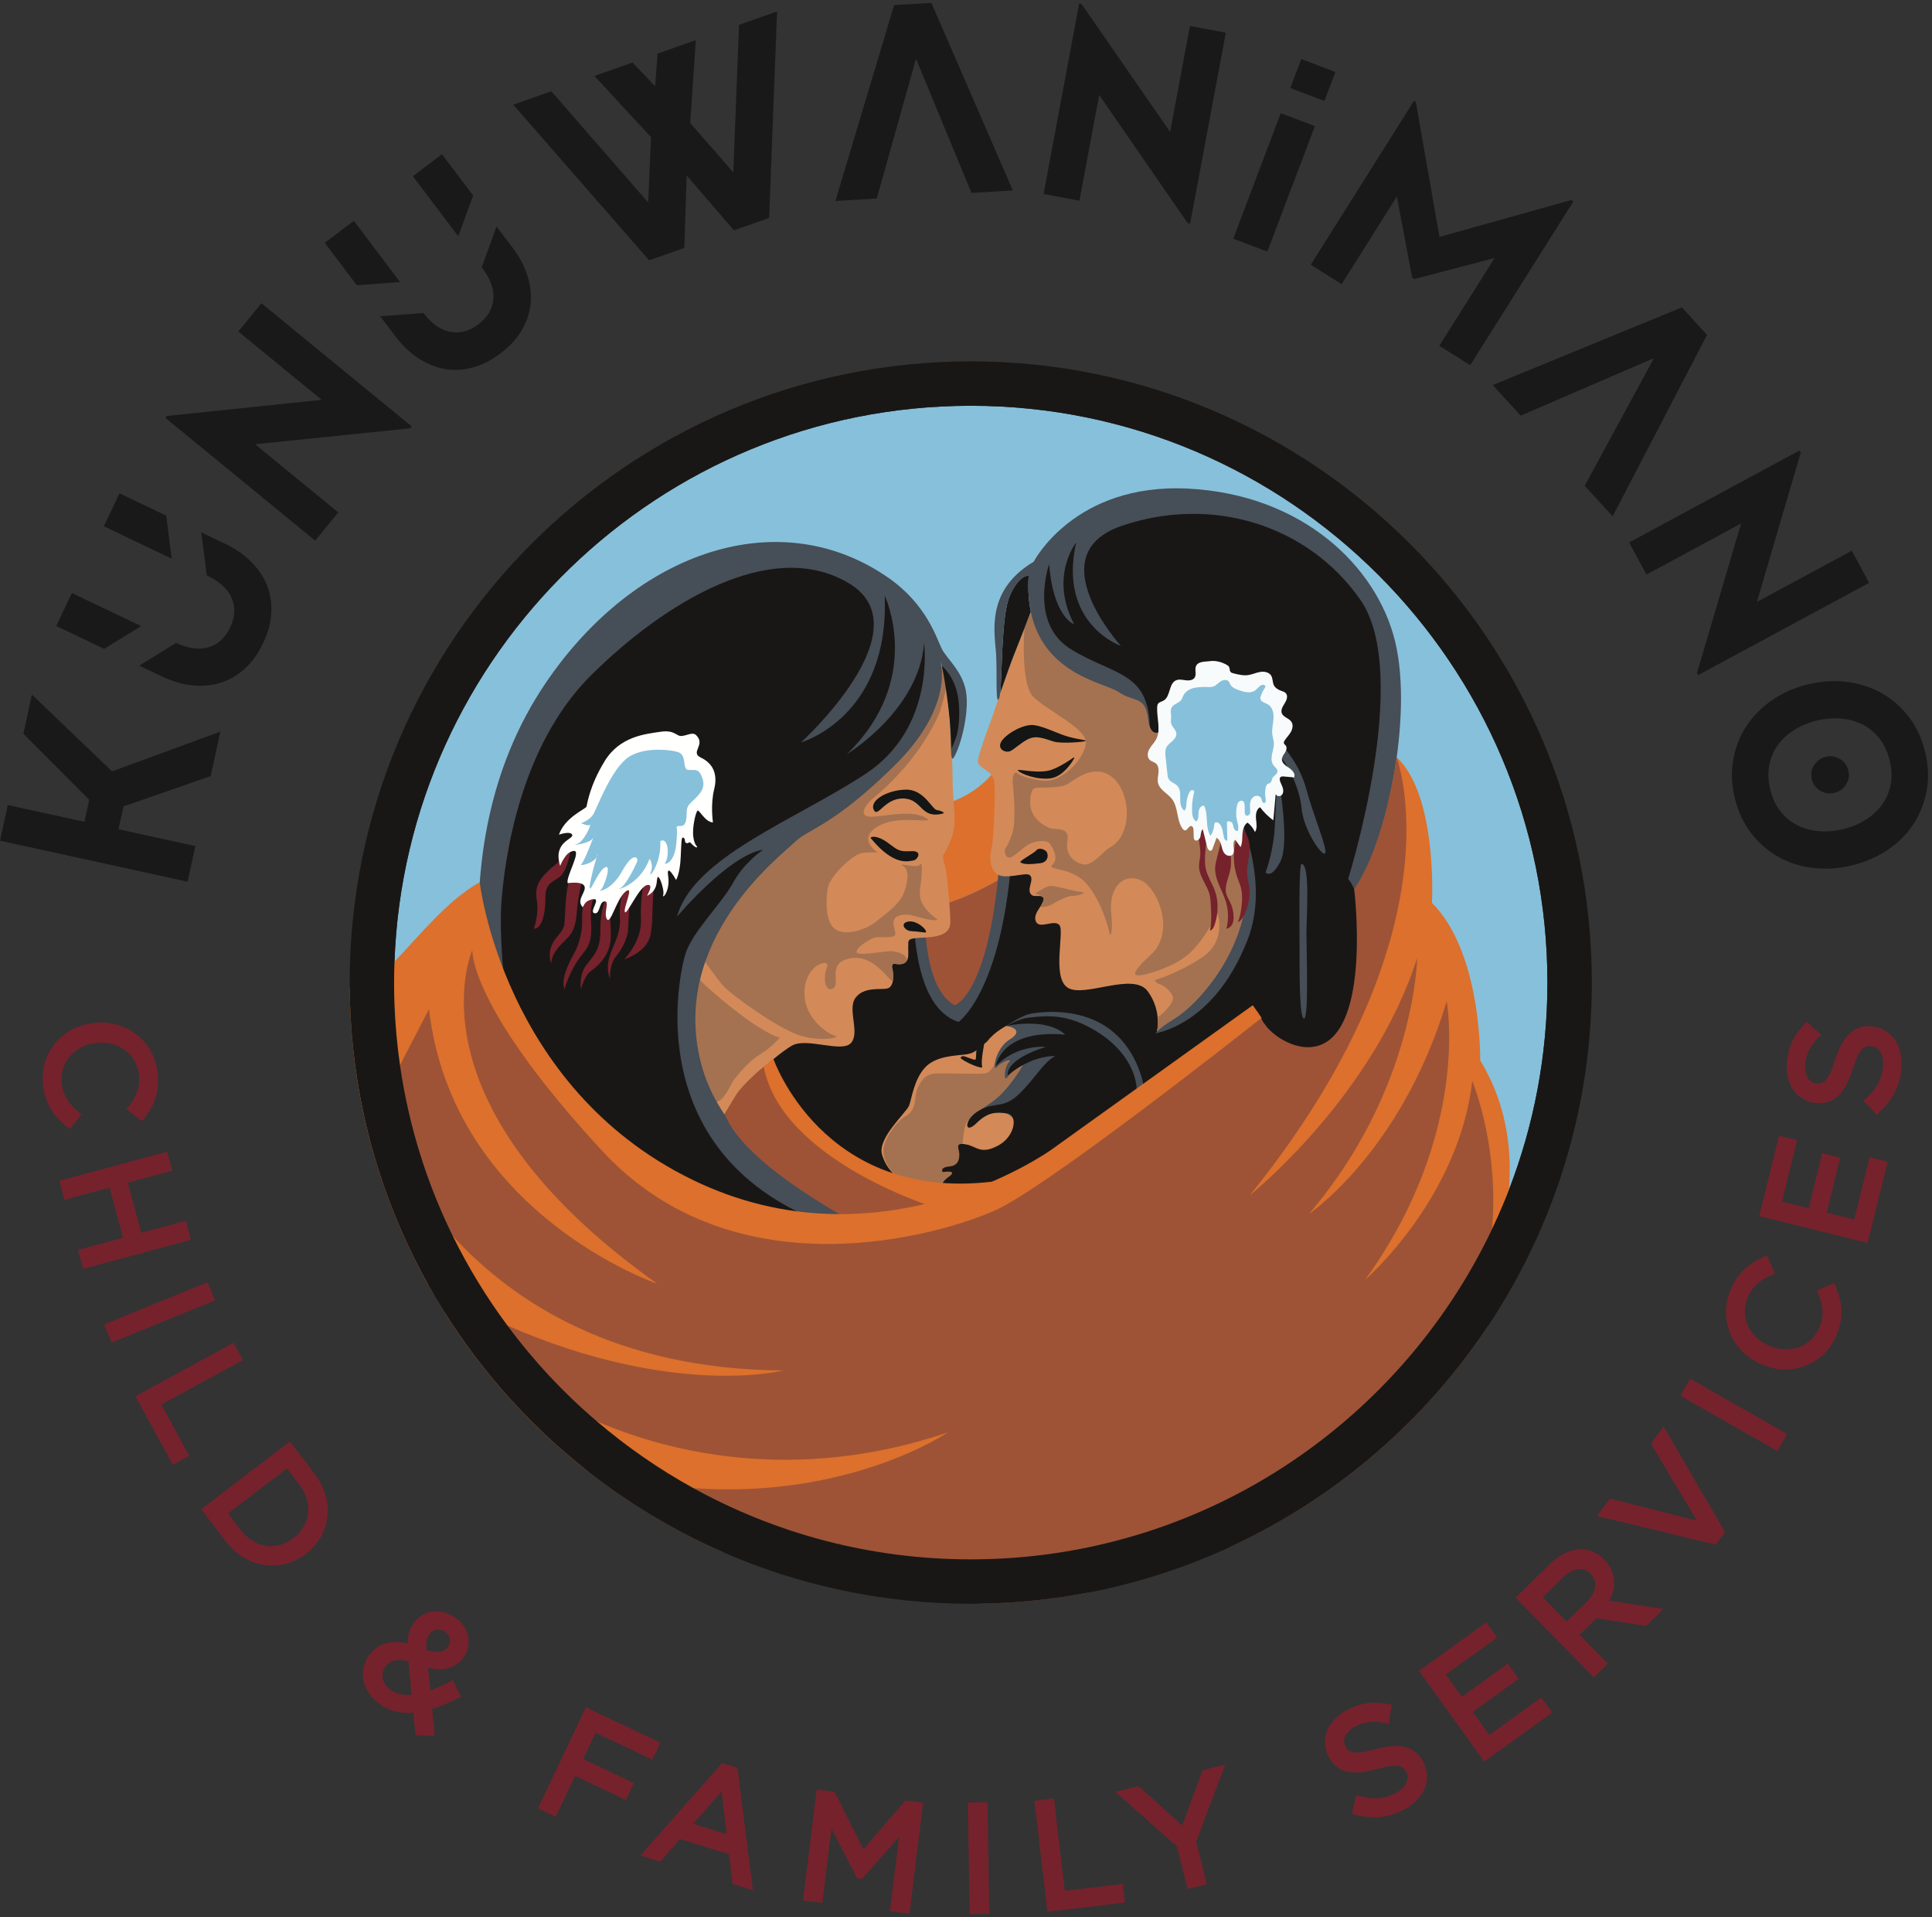 <?xml version="1.0" encoding="UTF-8"?>
<svg xmlns="http://www.w3.org/2000/svg" xmlns:xlink="http://www.w3.org/1999/xlink" width="252px" height="250px" viewBox="0 0 252 250" version="1.1">
  <rect x="0" y="0" width="252" height="250" fill="#333333" stroke="none"/>
  <title>logo-name-tagline-round-colour</title>
  <g id="Page-1" stroke="none" stroke-width="1" fill="none" fill-rule="evenodd">
    <g id="Artboard" transform="translate(-84, -312)">
      <g id="logo-name-tagline-round-colour" transform="translate(84, 312.377)">
        <g id="logo-color" transform="translate(45.61, 46.746)">
          <path d="M151.208,108.05 L151.202,108.056 C150.947,108.727 150.681,109.37 150.402,110.031 C149.957,111.084 149.494,112.115 149.007,113.146 L149.002,113.152 L149.002,113.157 C136.928,138.596 110.991,156.224 81.013,156.224 C67.909,156.224 55.574,152.854 44.838,146.941 C40.339,144.462 36.123,141.538 32.244,138.225 C27.9,134.525 23.986,130.333 20.581,125.741 C17.865,122.086 15.479,118.184 13.452,114.067 C10.059,107.158 7.697,99.665 6.562,91.772 C6.185,89.16 5.942,86.503 5.843,83.809 C5.808,82.883 5.791,81.945 5.791,81.007 C5.791,80.098 5.808,79.194 5.843,78.296 C7.274,38.074 40.443,5.79 81.013,5.79 C122.485,5.79 156.228,39.533 156.228,81.007 C156.228,90.527 154.451,99.642 151.208,108.032 L151.208,108.05 Z" id="Path" fill="#191715"></path>
          <path d="M156.228,81.007 C156.228,90.527 154.451,99.642 151.208,108.032 L151.208,108.05 L151.202,108.056 C150.947,108.727 150.681,109.37 150.402,110.031 C149.957,111.084 149.494,112.115 149.007,113.146 L149.002,113.152 L149.002,113.157 C136.928,138.596 110.991,156.224 81.013,156.224 C67.909,156.224 55.574,152.854 44.838,146.941 C40.339,144.462 36.123,141.538 32.244,138.225 C27.9,134.525 23.986,130.333 20.581,125.741 C17.865,122.086 15.479,118.184 13.452,114.067 C10.059,107.158 7.697,99.665 6.562,91.772 C6.185,89.16 5.942,86.503 5.843,83.809 C5.808,82.883 5.791,81.945 5.791,81.007 C5.791,80.098 5.808,79.194 5.843,78.296 C7.274,38.074 40.443,5.79 81.013,5.79 C122.485,5.79 156.228,39.533 156.228,81.007" id="Fill-1" fill="#87C0DA"></path>
          <path d="M86.091,50.102 C81.853,60.021 70.978,58.29 70.978,58.29 C70.978,58.29 64.781,69.831 71.035,71.4 C71.441,71.504 71.903,71.562 72.419,71.574 C77.035,71.678 82.391,69.038 86.311,66.617 C89.595,64.59 91.871,62.713 91.871,62.713 L86.091,50.102" id="Fill-2" fill="#DC702C"></path>
          <path d="M86.311,66.617 C82.391,69.038 77.035,71.678 72.419,71.574 C71.903,71.562 71.441,71.504 71.035,71.4 C69.906,75.297 68.493,80.161 68.377,80.335 C68.18,80.625 74.249,89.195 74.249,89.195 L81.76,87.365 L88.112,78.025 L86.311,66.617" id="Fill-3" fill="#9E5336"></path>
          <path d="M75.693,61.754 C75.693,61.754 72.74,80.497 78.902,83.963 C78.902,83.963 84.936,82.358 85.193,55.143 C85.45,27.926 121.01,76.902 121.01,76.902 L115.875,104.375 L72.483,119.652 L41.544,103.221 L43.92,62.813 C43.92,62.813 75.821,61.882 75.693,61.754" id="Fill-4" fill="#464E57"></path>
          <path d="M79.415,86.146 C79.415,86.146 86.22,81.46 86.605,58.737 L115.088,60.166 L120.368,85.311 L93.986,110.73 L71.777,115.287 L45.653,87.622 L48.028,66.632 L73.959,63.037 C73.959,63.037 71.2,83.449 79.415,86.146" id="Fill-5" fill="#191715"></path>
          <path d="M117.158,70.422 C115.484,83.503 105.977,87.145 105.334,87.376 L105.328,87.376 C105.311,87.383 105.299,87.389 105.299,87.389 C105.299,87.389 105.977,84.719 104.095,82.141 C102.218,79.565 95.813,83.034 93.672,81.684 C91.528,80.335 93.288,74.295 92.565,73.502 C91.847,72.709 89.919,74.15 89.485,72.993 C89.05,71.841 90.856,70.589 90.498,69.987 C90.133,69.385 89.172,70.08 88.79,69.385 C88.402,68.684 89.172,67.77 88.835,67.144 C88.5,66.518 86.959,67.242 85.321,67.144 C83.683,67.05 83.347,65.169 83.683,63.728 C84.024,62.285 84.215,57.178 84.116,55.157 C84.024,53.136 81.904,53.235 81.951,52.123 C81.997,51.016 83.635,47.02 84.116,45.48 C84.221,45.15 84.371,44.687 84.562,44.137 C84.643,43.882 84.736,43.61 84.834,43.332 C84.834,43.332 84.84,43.332 84.834,43.327 C85.506,41.363 86.398,38.856 86.862,37.733 C87.405,36.4 88.465,33.638 88.842,32.648 C88.929,32.422 88.981,32.289 88.981,32.289 L114.721,38.838 C114.721,38.838 118.889,56.877 117.158,70.422" id="Fill-6" fill="#D38A58"></path>
          <path d="M77.474,39.946 C77.474,39.946 78.606,48.034 78.629,53.955 C78.653,59.737 79.737,60.454 77.378,64.498 C77.378,64.498 77.426,65.219 77.667,65.894 C77.907,66.568 78.389,72.008 78.341,73.211 C78.292,74.415 77.378,75.04 74.97,75.137 C72.564,75.233 72.901,75.426 72.853,76.34 C72.805,77.256 73.285,78.941 71.119,78.555 C71.119,78.555 70.566,78.387 70.782,79.278 C70.999,80.169 70.976,81.589 70.108,81.781 C69.242,81.973 67.052,81.517 65.969,83.009 C64.885,84.5 66.594,87.534 65.391,88.882 C64.187,90.23 59.59,88.111 57.665,89.243 C55.738,90.374 50.611,94.659 48.613,98.727 C46.616,102.795 37.63,86.98 37.63,86.98 L45.075,66.055 L59.839,50.199 L77.474,39.946" id="Fill-7" fill="#D38A58"></path>
          <path d="M76.993,45.674 C76.993,45.674 74.778,51.692 68.135,57.084 C68.135,57.084 66.257,58.841 67.437,59.299 C68.616,59.755 73.19,58.095 75.428,59.708 C75.428,59.708 76.03,59.948 73.791,59.828 C71.553,59.708 70.132,60.02 69.194,60.478 C68.255,60.935 66.401,62.187 68.857,64.065 C68.857,64.065 67.654,63.921 66.643,64.16 C65.631,64.402 62.502,67.098 62.31,68.927 C62.118,70.756 62.021,73.597 63.753,74.271 C65.487,74.945 68.086,73.597 68.665,73.066 C69.242,72.537 71.553,70.997 72.179,69.552 C72.805,68.109 73.093,66.375 72.179,65.798 C71.263,65.219 73.959,66.232 74.393,65.605 C74.827,64.979 74.585,67.386 74.441,68.493 C74.297,69.601 74.104,70.901 76.656,72.779 C76.656,72.779 76.656,73.066 75.019,72.682 C73.382,72.297 72.805,71.912 71.601,72.297 C70.397,72.682 71.216,74.126 71.168,74.704 C71.119,75.282 69.434,75.04 68.76,75.089 C68.086,75.137 66.257,76.245 66.113,76.967 C65.969,77.688 69.956,76.827 70.759,76.919 C72.876,77.159 73.045,78.32 72.13,78.562 C71.354,78.766 71.046,78.411 70.831,78.64 C70.558,78.927 71.024,79.301 70.867,80.656 C70.761,81.575 68.712,77.303 65.391,77.833 C62.069,78.362 64.139,81.203 63.032,81.781 C61.924,82.358 61.732,80.192 62.261,78.989 C62.791,77.785 59.469,78.507 59.325,82.118 C59.18,85.728 62.454,87.75 63.321,87.943 C64.187,88.136 61.394,88.81 58.554,87.847 C55.714,86.884 49.841,82.648 48.83,81.54 C47.819,80.433 46.231,78.122 46.231,78.122 C46.231,78.122 49.553,68.061 57.785,61.946 C66.016,55.832 69.483,54.725 72.756,50.199 C76.03,45.674 77.298,39.479 77.298,39.479 C77.298,39.479 78.966,39.351 76.993,45.674" id="Fill-8" fill="#A47251"></path>
          <path d="M44.834,79.807 C46.231,81.444 53.115,87.413 56.1,88.183 C56.1,88.183 55.076,89.439 53.612,90.318 C52.329,91.088 50.981,92.564 50.146,93.656 C49.688,94.255 48.878,96.512 47.674,96.609 C46.471,96.705 43.775,87.895 43.775,87.895 L44.834,79.807" id="Fill-9" fill="#A47251"></path>
          <path d="M86.027,50.874 C85.334,51.037 84.359,50.425 85.096,49.43 C85.835,48.434 87.985,47.246 89.301,47.44 C90.617,47.632 92.317,48.531 93.634,48.916 C94.95,49.301 96.073,49.365 96.008,49.494 C95.945,49.622 92.863,49.879 91.868,49.59 C90.873,49.301 89.815,48.788 88.787,49.14 C87.761,49.494 86.573,50.745 86.027,50.874" id="Fill-10" fill="#141515"></path>
          <path d="M87.15,53.313 C87.026,53.095 89.943,53.858 91.58,53.248 C93.217,52.639 94.5,51.516 94.532,51.644 C94.565,51.773 93.217,54.115 91.451,54.372 C89.686,54.629 87.407,53.762 87.15,53.313" id="Fill-11" fill="#141515"></path>
          <path d="M87.471,65.316 C87.289,65.182 89.397,64.033 89.558,63.776 C89.718,63.519 90.2,63.454 90.713,63.776 C91.226,64.096 91.226,65.316 90.071,65.444 C88.915,65.573 87.953,65.67 87.471,65.316" id="Fill-12" fill="#141515"></path>
          <path d="M77.394,58.961 C77.681,58.888 77.233,58.609 76.591,58.512 C75.95,58.416 74.922,55.784 72.516,55.849 C70.108,55.912 67.829,57.229 68.343,58.448 C68.857,59.668 69.756,56.907 72.259,57.004 C74.762,57.1 74.408,59.732 77.394,58.961" id="Fill-13" fill="#141515"></path>
          <path d="M67.99,62.203 C67.798,61.969 68.728,61.722 70.108,62.716 C71.488,63.711 71.585,63.968 73.222,63.872 C74.858,63.776 74.024,65.059 73.51,65.092 C72.997,65.124 71.103,65.99 67.99,62.203" id="Fill-14" fill="#141515"></path>
          <path d="M75.147,74.463 C75.406,74.204 74.024,72.858 72.868,73.051 C71.713,73.243 72.387,74.271 73.254,74.303 C74.065,74.332 75.083,74.528 75.147,74.463" id="Fill-15" fill="#141515"></path>
          <path d="M70.301,28.247 C75.293,31.734 76.559,36.142 77.233,37.49 C77.907,38.838 80.218,40.619 80.459,43.604 C80.7,46.589 79.544,50.537 78.773,51.692 C78.004,52.847 78.99,45.265 76.993,38.838 C76.993,38.838 79.158,44.76 71.024,52.751 C62.887,60.743 59.902,60.887 58.025,62.716 C56.147,64.545 41.801,75.426 45.782,91.345 C49.761,107.264 72.099,113.876 72.099,113.876 L30.761,111.885 L19.784,93.592 C19.784,93.592 10.082,64.666 25.625,41.855 C37.436,24.524 56.244,18.426 70.301,28.247" id="Fill-16" fill="#464E57"></path>
          <path d="M74.922,36.72 C74.922,36.72 76.463,47.76 67.284,53.795 C58.105,59.828 44.818,64.642 42.7,72.409 C42.7,72.409 49.44,64.385 53.933,63.679 C53.933,63.679 51.493,65.284 50.018,67.98 C48.541,70.675 44.818,74.271 43.855,77.095 C42.892,79.919 37.693,103.733 62.599,112.656 L34.291,109.061 L20.747,86.851 C20.747,86.851 19.4,76.068 19.784,70.675 C20.17,65.284 22.031,50.328 31.467,40.956 C40.903,31.584 54.895,22.919 65.038,28.889 C75.179,34.858 58.876,49.687 58.876,49.687 C58.876,49.687 70.429,46.412 69.788,30.558 C69.788,30.558 74.987,41.405 64.845,51.227 C64.845,51.227 74.281,45.513 74.922,36.72" id="Fill-17" fill="#191715"></path>
          <path d="M24.021,73.982 C24.021,73.982 24.727,72.088 24.406,70.226 C24.085,68.366 24.727,67.274 27.295,65.251 C29.862,63.23 28.932,63.294 28.932,63.294 C28.932,63.294 28.45,66.247 27.551,67.081 C26.653,67.916 25.497,67.884 25.53,69.938 C25.562,71.992 25.048,74.046 24.021,73.982" id="Fill-18" fill="#75222C"></path>
          <path d="M26.268,78.507 C26.268,78.507 25.819,77.384 26.364,76.132 C26.91,74.881 27.841,74.528 28.001,73.372 C28.161,72.217 28.065,68.493 28.867,67.402 C29.67,66.311 30.44,67.049 30.44,67.049 C30.44,67.049 29.733,70.13 29.638,71.607 C29.541,73.083 29.317,74.142 28.61,74.977 C27.904,75.811 26.46,76.742 26.268,78.507" id="Fill-19" fill="#75222C"></path>
          <path d="M30.825,69.601 C30.825,69.601 30.223,71.189 30.32,72.779 C30.417,74.367 29.815,76.124 29.525,76.725 C29.237,77.328 27.359,80.312 28.033,81.877 C28.033,81.877 28.61,79.398 30.56,77.039 C32.511,74.68 30.632,72.2 32.029,69.505 L30.825,69.601" id="Fill-20" fill="#75222C"></path>
          <path d="M33.449,69.914 C33.449,69.914 32.679,71.551 32.703,74.078 C32.727,76.605 32.004,77.279 30.921,78.651 C29.838,80.024 30.175,81.853 30.175,81.853 C30.175,81.853 30.609,80.096 31.475,79.493 C32.342,78.892 33.666,77.665 33.978,75.859 C34.291,74.054 33.594,70.636 34.123,69.938 C34.653,69.24 33.449,69.914 33.449,69.914" id="Fill-21" fill="#75222C"></path>
          <path d="M36.001,68.469 C36.001,68.469 35.086,69.624 35.254,72.73 C35.423,75.836 32.847,77.472 33.954,80.553 C33.954,80.553 33.858,78.627 34.725,77.616 C35.591,76.605 36.265,75.089 36.313,74.126 C36.362,73.163 36.482,69.143 36.891,68.758 C37.3,68.374 36.001,68.469 36.001,68.469" id="Fill-22" fill="#75222C"></path>
          <path d="M38.359,68.229 C38.359,68.229 37.878,69.938 37.998,72.802 C38.119,75.667 35.808,77.978 35.808,77.978 C35.808,77.978 38.721,77.111 39.226,74.848 C39.731,72.586 39.226,68.951 40.069,67.723 C40.91,66.496 38.359,68.229 38.359,68.229" id="Fill-23" fill="#75222C"></path>
          <path d="M45.203,48.756 C44.732,48.283 44.048,48.788 43.31,48.851 C42.572,48.916 42.443,48.017 40.518,48.306 C38.592,48.596 35.254,48.883 33.264,52.125 C31.275,55.367 30.986,57.741 30.889,58.063 C30.793,58.384 28.098,59.411 27.295,61.722 C27.295,61.722 28.835,61.176 29.027,61.754 C29.221,62.331 26.46,62.653 27.455,65.798 C27.455,65.798 28.129,63.936 29.221,63.84 C30.312,63.744 28.098,67.37 28.45,68.044 C28.45,68.044 30.247,67.755 30.601,68.398 C30.953,69.039 29.733,70.034 30.183,70.869 C30.632,71.703 30.183,70.483 31.595,70.163 C33.007,69.841 31.146,71.767 31.916,71.96 C32.686,72.152 32.494,70.483 33.232,70.42 C33.97,70.355 33.072,71.96 33.554,72.73 C34.034,73.5 34.805,70.066 35.993,69.135 C37.18,68.204 35.671,71.286 35.896,71.8 C36.12,72.313 37.725,68.558 38.753,68.301 C39.779,68.044 38.784,69.681 38.784,69.681 C38.784,69.681 40.004,69.296 40.069,67.723 C40.133,66.15 41.095,68.847 40.903,69.552 C40.71,70.258 41.833,69.072 41.544,67.146 C41.256,65.219 42.572,67.627 42.572,67.627 C42.572,67.627 43.086,66.856 43.181,64.578 C43.278,62.299 43.278,61.946 43.566,62.139 C43.855,62.331 43.599,62.716 43.92,62.813 C44.24,62.91 44.272,62.556 44.497,62.813 C44.722,63.069 45.171,63.487 45.3,63.359 C45.428,63.23 44.978,63.23 44.818,61.978 C44.658,60.727 45.171,58.64 45.396,58.577 C45.62,58.512 46.423,60.117 47.386,60.117 C47.386,60.117 47.032,57.87 47.546,55.784 C48.06,53.698 47.289,52.382 45.814,51.676 C44.337,50.97 46.488,50.039 45.203,48.756" id="Fill-24" fill="#FFFFFE"></path>
          <path d="M42.957,51.002 C42.268,50.689 38.079,50.071 35.993,51.901 C33.906,53.73 32.301,58.127 31.82,58.994 C31.338,59.86 30.183,60.214 30.183,60.214 C30.183,60.214 31.081,60.663 31.338,60.437 C31.595,60.214 30.601,62.685 29.605,62.942 C28.61,63.197 31.338,62.91 31.692,62.203 C32.044,61.497 30.601,65.251 30.215,65.573 C29.83,65.894 32.077,65.476 32.334,64.353 C32.591,63.23 31.243,67.852 31.306,68.622 C31.371,69.392 32.334,66.536 33.297,65.99 C34.259,65.444 33.135,68.782 32.686,68.975 C32.237,69.167 34.098,69.103 35.543,66.471 C36.987,63.84 37.693,64.739 37.501,65.219 C37.308,65.701 36.025,68.398 35.254,68.718 C34.483,69.039 37.854,68.398 39.106,64.867 C39.106,64.867 39.684,65.573 39.266,66.632 C38.849,67.691 40.678,65.541 40.518,62.588 C40.518,62.588 41.032,62.139 41.352,63.005 C41.673,63.872 41.384,65.188 41.127,65.413 C40.87,65.637 42.347,65.701 42.604,62.877 C42.861,60.052 42.475,61.015 42.667,60.694 C42.861,60.374 43.599,60.983 43.855,59.924 C44.112,58.865 43.695,58.384 44.434,57.613 C45.171,56.843 46.519,55.977 46.038,54.468 C45.557,52.96 45.011,53.345 44.177,53.281 C43.342,53.216 44.015,51.484 42.957,51.002" id="Fill-25" fill="#87C0DA"></path>
          <path d="M78.966,49.382 C78.966,49.382 79.713,47.84 79.448,44.543 C79.183,41.245 77.249,39.713 77.249,39.713 C77.249,39.713 78.341,45 78.509,50.513 L78.966,49.382" id="Fill-26" fill="#191715"></path>
          <path d="M101.257,60.143 C100.799,62.5 99.572,63.172 98.993,63.484 C98.414,63.803 96.851,65.824 95.722,65.604 C94.586,65.389 93.288,64.428 93.625,62.5 C93.96,60.577 91.963,61.173 91.245,60.838 C90.521,60.501 89.026,59.708 88.79,57.948 C88.697,57.306 88.813,55.759 89.391,55.638 C89.966,55.522 92.756,55.736 93.747,55.064 C94.731,54.387 96.781,52.846 98.778,53.784 C100.777,54.723 101.715,57.78 101.257,60.143 Z M115.363,33.059 L89.878,30.239 L88.02,34.796 C88.02,34.796 87.441,42.018 89.172,43.749 C90.904,45.48 95.768,47.727 96.01,49.494 C96.248,51.26 93.144,55.012 90.376,54.676 C87.609,54.34 86.983,53.617 86.983,53.617 C86.983,53.617 86.282,53.448 86.526,55.492 C86.763,57.543 86.717,59.975 86.618,60.692 C86.526,61.417 85.992,62.888 85.61,63.368 C85.223,63.849 85.564,64.787 86.091,64.712 C86.618,64.642 87.655,63.536 88.5,63.032 C89.34,62.523 90.856,62.355 91.268,62.836 C91.673,63.317 92.541,64.811 91.673,65.626 C90.81,66.448 94.181,65.824 96.179,68.203 C98.176,70.589 99.114,74.319 99.091,74.585 C99.068,74.845 99.641,75.28 99.329,71.863 C99.016,68.447 101.014,66.686 103.209,67.676 C105.397,68.661 107.778,74.388 104.482,77.399 C101.182,80.41 102.82,80.023 103.035,80.069 C103.255,80.121 107.487,79.16 109.607,77.132 C111.727,75.112 113.197,71.938 113.197,71.938 C113.197,71.938 114.448,75.546 111.2,77.712 C107.946,79.878 105.033,80.671 105.033,80.671 C105.033,80.671 105.084,81.082 105.687,81.227 C106.289,81.372 107.54,82.478 107.372,83.225 C107.204,83.972 105.733,85.437 105.49,85.414 C105.49,85.414 105.397,87.174 105.299,87.389 C105.206,87.609 110.354,85.344 112.832,81.585 C115.312,77.834 119.087,70.422 119.087,70.422 L120.945,49.366 L115.363,33.059 L115.363,33.059 Z" id="Fill-27" fill="#A47251"></path>
          <path d="M89.366,69.457 C88.911,69.796 90.713,68.349 91.531,68.398 C92.349,68.446 94.613,69.143 95.479,69.192 C96.345,69.24 94.925,69.745 94.348,69.697 C93.77,69.649 92.326,70.347 91.797,70.708 C91.266,71.069 90.232,71.262 90.16,71.117 C90.087,70.972 90.592,70.323 90.497,69.986 C90.4,69.649 89.461,69.384 89.366,69.457" id="Fill-28" fill="#A47251"></path>
          <path d="M88.842,32.648 C88.465,33.638 87.405,36.4 86.862,37.733 C86.398,38.856 85.506,41.363 84.834,43.327 C85.135,40.911 84.974,33.175 86.091,30.592 C87.341,27.703 88.564,27.957 88.564,27.957 C88.448,29.735 88.564,31.287 88.842,32.648" id="Fill-29" fill="#191715"></path>
          <path d="M131.635,68.302 C131.635,68.302 132.886,88.952 126.336,89.149 C119.792,89.34 118.155,83.225 118.155,83.225 C118.155,83.225 107.899,90.88 103.805,93.672 L104.993,88.007 C104.993,88.007 104.888,87.846 105.328,87.376 L105.334,87.376 C105.676,87.018 106.342,86.479 107.627,85.698 C110.58,83.896 116.579,77.318 116.997,69.2 C117.413,61.081 108.524,47.183 107.175,47.699 C105.831,48.208 104.482,49.529 104.129,46.541 C103.776,43.558 102.236,44.485 100.278,43.107 C98.593,41.925 90.562,40.923 88.842,32.648 C88.564,31.287 88.448,29.735 88.564,27.957 C88.564,27.957 87.341,27.703 86.091,30.592 C84.974,33.175 85.135,40.911 84.834,43.327 C84.84,43.332 84.834,43.332 84.834,43.332 C84.806,43.61 84.765,43.819 84.713,43.94 C84.649,44.085 84.603,44.149 84.562,44.137 C84.278,44.091 84.435,40.708 84.325,38.358 C84.197,35.659 82.756,29.978 89.219,26.127 C89.219,26.127 94.516,15.826 109.393,16.596 C124.269,17.366 133.964,26.722 136.349,36.481 C138.854,46.733 134.808,63.536 131.635,68.302" id="Fill-30" fill="#464E57"></path>
          <path d="M127.235,64.127 C126.915,64.706 124.414,61.173 124.153,58.226 C123.898,55.273 121.842,51.804 121.397,51.677 C120.945,51.55 121.842,50.328 121.842,50.328 C121.842,50.328 123.898,52.51 124.796,55.846 C125.694,59.187 127.558,63.554 127.235,64.127 Z M124.478,85.698 C123.835,85.698 123.898,78.893 123.898,76.583 C123.898,74.273 123.771,65.54 124.153,65.54 C125.311,65.54 124.796,72.344 124.796,74.718 C124.796,77.092 125.12,85.698 124.478,85.698 Z M121.397,65.222 C120.175,67.595 119.469,66.634 119.469,66.634 C119.469,66.634 120.563,63.872 120.69,60.212 C120.818,56.553 120.945,55.719 121.264,55.012 C121.264,55.012 122.613,62.847 121.397,65.222 Z M131.825,31.087 C124.959,21.265 112.409,17.463 100.724,21.443 C89.734,25.186 100.597,37.107 100.597,37.107 C100.597,37.107 92.38,34.28 94.754,23.626 C94.754,23.626 91.227,28.056 94.494,34.275 C94.331,34.223 91.789,33.227 91.227,26.452 C91.227,26.452 88.564,34.119 94.054,37.524 C99.537,40.923 104.129,40.414 104.354,47.473 C104.354,47.473 104.512,48.624 105.542,48.404 C106.567,48.179 106.793,46.702 108.524,47.409 C110.256,48.116 121.751,63.618 117.094,75.488 C112.439,87.365 104.193,87.782 104.193,87.782 L102.398,95.195 L118.021,83.358 C118.021,83.358 119.532,90.638 126.724,90.382 C133.911,90.127 133.445,71.269 130.237,67.482 C130.237,67.482 138.626,40.815 131.825,31.087 L131.825,31.087 Z" id="Fill-31" fill="#191715"></path>
          <path d="M110.758,62.244 C110.836,62.955 110.995,63.664 110.946,64.377 C110.912,64.885 110.773,65.383 110.786,65.89 C110.82,67.217 111.864,68.302 112.177,69.591 C112.275,70.002 112.299,70.428 112.322,70.85 C112.382,71.982 112.443,73.129 112.212,74.24 C112.55,74.142 112.722,73.775 112.831,73.442 C113.304,72.002 113.362,70.402 112.835,68.981 C112.504,68.086 111.952,67.277 111.711,66.353 C111.292,64.746 111.874,63.044 111.71,61.393 C111.68,61.093 111.384,59.912 110.969,60.305 C110.581,60.674 110.706,61.778 110.758,62.244" id="Fill-32" fill="#75222C"></path>
          <path d="M113.093,64.873 C113.011,65.194 112.929,65.516 112.898,65.846 C112.823,66.65 113.056,67.451 113.361,68.198 C113.665,68.945 114.044,69.663 114.28,70.435 C114.63,71.58 114.656,72.822 114.352,73.98 C114.685,73.95 114.97,73.704 115.119,73.405 C115.269,73.106 115.301,72.761 115.294,72.427 C115.282,71.739 115.112,71.055 114.803,70.44 C114.653,70.141 114.469,69.856 114.368,69.537 C114.036,68.5 114.631,67.422 114.852,66.357 C115.078,65.266 114.907,64.134 114.723,63.035 C114.705,62.933 114.685,62.825 114.611,62.752 C114.552,62.694 114.468,62.669 114.388,62.647 C114.243,62.606 113.834,62.407 113.706,62.507 C113.582,62.602 113.538,63.13 113.498,63.285 C113.363,63.815 113.226,64.343 113.093,64.873" id="Fill-33" fill="#75222C"></path>
          <path d="M115.792,67.347 C115.961,67.825 116.174,68.291 116.288,68.786 C116.406,69.305 116.411,69.843 116.385,70.375 C116.34,71.322 116.196,72.273 115.842,73.152 C116.232,72.972 116.483,72.586 116.674,72.2 C117.277,70.986 117.496,69.583 117.291,68.243 C117.221,67.787 117.105,67.338 117.069,66.879 C116.95,65.374 117.702,63.826 117.247,62.386 C117.017,61.654 116.487,61.01 116.447,60.244 C116.454,60.387 116.076,60.834 116.008,60.997 C115.909,61.242 115.867,61.49 115.804,61.742 C115.654,62.338 115.468,62.909 115.391,63.523 C115.228,64.805 115.363,66.127 115.792,67.347" id="Fill-34" fill="#75222C"></path>
          <path d="M110.377,39.772 C110.2,40.233 110.48,40.802 110.225,41.223 C110.002,41.591 109.491,41.644 109.063,41.59 C108.637,41.537 108.186,41.421 107.791,41.592 C106.809,42.019 107.09,43.718 106.154,44.241 C105.913,44.377 105.602,44.421 105.443,44.648 C105.348,44.784 105.329,44.956 105.322,45.122 C105.263,46.552 105.855,48.099 105.159,49.35 C104.914,49.79 104.531,50.14 104.289,50.581 C104.047,51.023 103.99,51.639 104.363,51.977 C104.587,52.179 104.913,52.233 105.147,52.426 C105.488,52.708 105.541,53.209 105.497,53.648 C105.453,54.088 105.337,54.535 105.434,54.965 C105.642,55.89 106.692,56.329 107.265,57.083 C108.096,58.177 107.837,59.814 108.632,60.934 C108.707,61.04 108.806,61.147 108.934,61.161 C109.288,61.196 109.427,60.542 109.78,60.599 C110.005,60.634 110.063,60.926 110.069,61.154 C110.078,61.433 110.085,61.713 110.092,61.992 C110.096,62.139 110.106,62.3 110.208,62.407 C110.45,62.662 110.877,62.333 110.961,61.993 C111.046,61.652 111.014,61.246 111.269,61.007 C111.461,61.774 111.652,62.541 111.842,63.308 C111.91,63.581 112.13,63.928 112.376,63.794 C112.474,63.742 112.519,63.629 112.557,63.525 C112.727,63.061 112.897,62.596 113.068,62.132 C113.409,62.313 113.578,62.705 113.681,63.078 C113.785,63.45 113.856,63.849 114.096,64.152 C114.335,64.455 114.819,64.61 115.112,64.358 C115.648,63.897 114.953,62.809 115.512,62.377 C115.742,62.699 115.972,63.02 116.202,63.34 C116.447,62.824 116.411,62.226 116.448,61.656 C116.485,61.086 116.638,60.46 117.114,60.144 C117.529,60.472 117.864,60.901 118.085,61.382 C118.398,60.896 118.28,60.265 118.22,59.689 C118.162,59.115 118.238,58.421 118.745,58.144 C119.235,58.793 119.82,59.37 120.477,59.85 C120.578,58.705 120.681,57.56 120.784,56.416 C120.864,56.734 121.357,56.781 121.582,56.54 C121.806,56.301 121.804,55.922 121.707,55.608 C121.608,55.295 121.43,55.009 121.342,54.693 C121.298,54.537 121.283,54.349 121.394,54.231 C121.507,54.113 121.694,54.118 121.858,54.134 C122.302,54.174 122.746,54.214 123.19,54.254 C123.398,53.786 122.952,53.297 122.526,53.016 C122.098,52.734 121.584,52.396 121.595,51.885 C121.602,51.559 121.829,51.288 122.001,51.011 C122.173,50.736 122.291,50.359 122.093,50.1 C122.013,49.996 121.887,49.92 121.853,49.794 C121.819,49.668 121.885,49.54 121.956,49.432 C122.211,49.047 122.548,48.717 122.772,48.312 C122.996,47.908 123.088,47.379 122.83,46.996 C122.514,46.525 121.779,46.413 121.58,45.882 C121.415,45.441 121.717,44.978 121.968,44.58 C122.218,44.181 122.421,43.627 122.107,43.275 C121.946,43.093 121.692,43.031 121.463,42.948 C121.084,42.813 120.715,42.58 120.541,42.217 C120.357,41.828 120.418,41.348 120.193,40.98 C119.913,40.52 119.281,40.408 118.75,40.501 C118.218,40.592 117.721,40.837 117.187,40.911 C116.543,41.001 115.894,40.839 115.264,40.678 C115.126,40.642 114.977,40.601 114.888,40.489 C114.752,40.317 114.811,40.057 114.713,39.862 C114.646,39.729 114.514,39.642 114.385,39.568 C113.718,39.189 112.915,38.986 112.152,39.098 C111.565,39.185 110.639,39.091 110.377,39.772" id="Fill-35" fill="#F7FBFB"></path>
          <path d="M111.508,42.459 C110.985,42.472 110.455,42.484 109.954,42.636 C109.454,42.787 108.978,43.097 108.745,43.565 C108.651,43.752 108.598,43.958 108.479,44.13 C108.159,44.587 107.446,44.674 107.197,45.173 C107.012,45.543 107.157,45.984 107.152,46.397 C107.149,46.658 107.082,46.923 107.138,47.178 C107.245,47.675 107.781,48.012 107.827,48.517 C107.863,48.904 107.596,49.252 107.31,49.513 C107.024,49.774 106.691,50.008 106.52,50.358 C106.333,50.741 106.376,51.191 106.423,51.615 C106.503,52.352 106.584,53.089 106.665,53.826 C106.689,54.051 106.717,54.284 106.833,54.478 C107.076,54.885 107.622,54.996 107.95,55.339 C108.352,55.76 108.338,56.414 108.329,56.996 C108.319,57.579 108.385,58.253 108.866,58.583 C109.11,58.382 109.113,58.019 109.132,57.704 C109.163,57.218 109.282,56.737 109.483,56.295 C109.546,56.155 109.625,56.01 109.761,55.939 C109.898,55.869 110.102,55.915 110.144,56.062 C110.163,56.13 110.144,56.203 110.127,56.272 C109.914,57.109 109.833,57.98 109.886,58.842 C109.914,59.293 110.037,59.821 110.456,59.991 C110.749,59.688 110.692,59.209 110.722,58.79 C110.752,58.371 111.037,57.866 111.448,57.953 C112.037,59.171 111.555,60.743 112.282,61.882 C112.553,61.48 112.718,61.008 112.758,60.524 C112.766,60.414 112.773,60.295 112.842,60.208 C113,60.011 113.328,60.147 113.489,60.342 C113.896,60.834 113.886,61.536 114.052,62.153 C114.106,62.357 114.31,62.598 114.477,62.471 C114.461,61.686 114.443,60.901 114.427,60.115 C114.422,59.875 114.941,59.975 115.088,60.166 C115.233,60.357 115.24,60.616 115.314,60.845 C115.388,61.075 115.607,61.306 115.835,61.228 C116.013,60.787 115.834,60.293 115.73,59.827 C115.593,59.22 115.592,58.583 115.727,57.976 C115.767,57.793 115.823,57.605 115.948,57.464 C116.072,57.323 116.28,57.242 116.453,57.317 C116.698,57.422 116.736,57.746 116.738,58.013 C116.74,58.244 116.742,58.475 116.744,58.706 C116.745,58.902 116.77,59.138 116.945,59.224 C117.114,59.307 117.324,59.184 117.405,59.014 C117.485,58.845 117.47,58.649 117.454,58.462 C117.425,58.13 117.398,57.792 117.474,57.467 C117.551,57.143 117.75,56.83 118.057,56.702 C118.364,56.572 118.777,56.687 118.908,56.993 C118.959,57.115 118.965,57.25 119.013,57.372 C119.06,57.496 119.175,57.612 119.304,57.589 C119.512,57.553 119.511,57.258 119.473,57.052 C119.382,56.569 119.386,56.07 119.482,55.589 C119.519,55.402 119.584,55.197 119.749,55.102 C119.848,55.044 119.968,55.034 120.063,54.97 C120.252,54.841 120.25,54.564 120.353,54.359 C120.523,54.021 120.999,53.845 121.014,53.467 C121.026,53.147 120.701,52.939 120.506,52.685 C120.202,52.295 120.208,51.747 120.301,51.262 C120.396,50.776 120.566,50.297 120.546,49.803 C120.529,49.402 120.387,49.018 120.341,48.62 C120.26,47.934 120.46,47.247 120.502,46.559 C120.544,45.869 120.366,45.082 119.77,44.732 C119.407,44.519 118.871,44.426 118.796,44.013 C118.77,43.871 118.811,43.727 118.859,43.593 C118.981,43.251 119.143,42.923 119.342,42.62 C119.395,42.542 119.451,42.453 119.433,42.362 C119.411,42.249 119.284,42.186 119.169,42.18 C118.727,42.155 118.462,42.646 118.105,42.909 C117.499,43.357 116.649,43.118 115.941,42.861 C115.526,42.711 115.076,42.531 114.867,42.143 C114.798,42.013 114.758,41.865 114.665,41.752 C114.44,41.476 113.995,41.512 113.686,41.688 C113.376,41.863 113.135,42.143 112.827,42.32 C112.424,42.551 111.971,42.449 111.508,42.459" id="Fill-36" fill="#87C0DA"></path>
          <path d="M98.027,97.219 L95.109,104.313 L89.33,106.913 L78.004,107.973 C78.004,107.973 76.486,107.7 74.981,107.411 C74.952,107.411 74.928,107.406 74.906,107.399 C74.309,107.283 73.713,107.167 73.221,107.07 C73.208,107.063 73.197,107.057 73.186,107.057 C72.584,106.936 72.138,106.838 72.033,106.786 C71.617,106.595 70.041,105.535 69.433,103.416 C68.819,101.301 72.606,97.96 72.96,97.063 C73.313,96.165 73.573,93.756 74.986,92.152 C76.394,90.548 79.057,90.548 80.314,90.386 C80.992,90.299 81.356,90.137 81.773,89.824 C82.04,89.628 82.329,89.367 82.734,89.019 C82.868,88.903 83.039,88.82 83.169,88.655 C85.033,86.274 88.85,85.377 88.85,85.377 L97.935,91.891 L98.027,97.219" id="Fill-37" fill="#D38A58"></path>
          <path d="M89.012,92.019 C88.566,92.245 86.025,94.731 85.544,95.357 C85.063,95.983 84.23,97.137 83.042,97.571 C82.128,97.907 80.437,98.912 80.362,99.503 C80.362,99.509 80.357,99.509 80.357,99.515 C80.171,99.938 80.043,100.887 79.962,102.005 C79.302,102.121 80.44,103.778 79.993,104.664 C79.548,105.561 78.854,105.179 78.357,105.306 C77.859,105.434 78.213,105.798 78.902,105.723 C79.591,105.642 78.806,106.623 78.806,106.623 C77.7,107.184 77.798,107.619 78.035,107.938 C77.126,107.85 75.329,107.442 74.437,107.309 C74.408,107.309 74.386,107.304 74.362,107.298 C73.685,107.199 73.083,107.083 72.677,106.968 C72.666,106.962 72.655,106.955 72.642,106.955 C72.585,106.939 72.532,106.922 72.486,106.904 C70.94,106.348 69.742,104.663 69.619,103.145 C69.498,101.629 71.264,99.135 72.51,98.431 C74.088,97.539 73.569,95.977 74.026,94.894 C74.484,93.811 75.115,92.918 76.407,92.866 C78.335,92.791 82.163,93.012 83.002,92.821 C83.847,92.629 84.583,90.702 84.583,90.702 L85.266,89.777 C85.41,89.597 85.666,89.593 85.842,89.74 C86.127,89.975 86.701,89.901 86.701,89.901 C87.407,88.922 87.163,90.767 86.798,91.121 C86.427,91.473 85.655,93.211 86.669,91.89 C87.677,90.576 89.463,91.794 89.012,92.019" id="Fill-38" fill="#A47251"></path>
          <path d="M82.503,91.938 C82.723,92.516 79.834,91.191 79.689,90.831 C79.689,90.831 79.759,90.472 80.292,90.663 C80.818,90.854 81.374,91.074 81.588,91.074 C81.739,91.074 81.681,90.345 81.756,89.759 C82.023,89.563 82.312,89.302 82.718,88.955 C82.753,88.967 82.77,88.978 82.77,88.978 C82.77,88.978 82.289,91.358 82.503,91.938" id="Fill-39" fill="#191715"></path>
          <path d="M85.578,86.683 C85.578,86.683 87.648,85.311 88.707,85.094 C89.766,84.878 94.725,84.132 98.696,86.779 C102.668,89.427 103.559,94.121 103.631,94.94 C103.703,95.758 92.511,109.261 92.511,109.261 C92.511,109.261 84.182,109.768 84.085,109.768 C83.99,109.768 77.281,108.508 77.426,107.617 C77.571,106.726 79.247,106.646 79.223,106.141 C79.2,105.635 78.453,105.563 77.715,105.435 C77.015,105.312 78.324,105.33 79.095,105.018 C79.864,104.704 79.68,103.268 79.609,102.835 C79.537,102.402 79.801,102.041 80.426,102.209 C81.052,102.377 82.111,103.364 83.531,102.907 C84.952,102.45 87.15,101.005 86.765,99.272 C86.38,97.539 83.596,97.643 82.272,98.534 C80.948,99.425 80.25,98.919 82.08,97.732 C83.95,96.518 84.663,96.023 85.794,94.675 C86.926,93.327 87.841,91.762 87.841,91.762 C87.841,91.762 86.348,92.412 85.819,93.303 C85.288,94.193 85.337,92.027 85.987,91.401 C86.637,90.775 85.001,91.305 84.399,92.027 C83.797,92.749 84.134,89.619 86.107,88.416 C88.081,87.212 86.107,86.659 85.578,86.683" id="Fill-40" fill="#464E57"></path>
          <path d="M85.61,86.659 C85.61,86.659 87.343,85.728 88.435,85.6 C90.923,85.307 93.522,85.022 97.276,87.285 C101.032,89.548 102.74,92.701 102.668,95.469 C102.596,98.237 85.842,111.62 77.418,108.323 C77.418,108.323 76.647,107.384 78.092,106.373 C79.537,105.363 77.346,105.723 77.346,105.723 C77.346,105.723 76.889,105.098 78.284,104.978 C79.68,104.856 79.585,103.413 79.44,102.859 C79.295,102.305 79.223,101.848 80.523,102.136 C81.823,102.425 82.352,103.46 84.591,102.258 C86.83,101.054 87.22,98.197 85.707,98.052 C84.359,97.925 83.315,97.805 81.727,99.368 C80.138,100.933 80.041,98.839 82.16,97.66 C84.277,96.48 85.24,97.563 87.384,95.469 C89.526,93.375 90.44,91.449 92.029,90.582 C92.029,90.582 88.915,90.446 85.842,93.135 C85.842,93.135 85.225,91.169 90.809,89.387 C90.809,89.387 86.99,89.034 84.277,91.907 C84.277,91.907 84.872,87.076 93.305,87.791 C93.305,87.791 91.483,85.576 85.61,86.659" id="Fill-41" fill="#191715"></path>
          <path d="M150.362,113.517 C150.362,113.522 150.362,113.528 150.362,113.528 C150.177,118.509 149.511,121.832 149.511,121.832 L148.463,125.822 C140.263,138.128 128.786,148.07 115.293,154.399 L96.091,160.607 C91.616,161.453 87.012,161.928 82.31,162.003 L48.642,155.262 C42.157,152.424 36.117,148.765 30.651,144.416 C23.43,138.672 17.21,131.722 12.294,123.87 C11.611,122.782 10.957,121.676 10.331,120.559 C5.102,111.252 1.656,100.823 0.463,89.722 L17.153,71.382 C17.153,71.382 18.594,83.896 30.535,97.476 C42.475,111.05 55.568,112.301 68.279,113.459 C80.989,114.611 107.082,93.271 107.082,93.271 L118.183,84.574 C118.183,84.574 118.6,84.975 118.924,85.728 C119.711,87.564 123.304,90.206 126.4,89.224 C133.291,87.039 131.022,68.818 131.022,68.818 C135.133,62.783 136.546,51.613 136.546,51.613 L136.551,51.625 C136.551,51.631 136.557,51.642 136.563,51.653 C139.997,57.827 137.576,69.333 140.651,73.305 C143.732,77.29 145.527,88.072 145.527,88.072 C149.263,95.415 150.311,103.574 150.402,110.031 C150.42,111.258 150.402,112.428 150.362,113.517" id="Fill-42" fill="#9E5336"></path>
          <path d="M54.767,91.473 C54.767,91.473 58.683,100.428 63.593,103.476 C68.503,106.526 74.73,109.061 79.158,109.382 L66.995,112.913 C66.995,112.913 51.493,105.049 48.927,98.149 C48.927,98.149 49.681,96.809 50.419,95.622 C51.157,94.434 53.901,91.89 54.767,91.473" id="Fill-43" fill="#9E5336"></path>
          <path d="M78.002,139.679 C78.002,139.679 65.239,148.371 44.838,146.941 C40.443,146.628 35.7,145.852 30.651,144.416 C23.43,138.672 17.21,131.722 12.294,123.87 L26.139,135.058 C26.139,135.058 28.317,136.529 32.244,138.225 C40.744,141.898 57.451,146.617 78.002,139.679" id="Fill-44" fill="#DC702C"></path>
          <path d="M118.953,85.634 C118.953,85.634 118.71,85.801 118.491,85.969 C115.347,88.453 90.898,107.662 84.296,110.668 C77.232,113.876 50.403,121.832 32.943,102.966 C15.485,84.094 16,76.774 16,76.774 C16,76.774 7.014,96.799 40.13,120.291 C40.13,120.291 13.429,111.177 10.349,84.476 L3.417,97.829 C3.417,97.829 5.907,105.844 13.452,114.067 C21.334,122.655 34.727,131.462 56.564,131.59 C56.564,131.59 42.412,135.249 20.581,125.741 C17.326,124.328 13.904,122.62 10.331,120.559 C5.102,111.252 1.656,100.823 0.463,89.722 C0.18,87.07 0.024,84.371 0.006,81.649 L2.774,81.649 C2.774,81.649 3.991,80.255 5.843,78.296 C9.173,74.781 12.837,70.226 16.961,67.916 C16.961,67.916 19.978,94.621 44.624,106.683 C69.275,118.751 91.482,102.832 91.482,102.832 L117.801,83.96 L118.953,85.634" id="Fill-45" fill="#DC702C"></path>
          <path d="M136.544,51.612 C136.544,51.612 145.273,74.206 117.415,108.74 C117.415,108.74 133.462,95.903 139.24,77.801 C139.24,77.801 138.983,95.004 125.118,111.18 C125.118,111.18 137.186,103.092 143.091,83.449 C143.091,83.449 146.301,100.653 132.436,119.781 C132.436,119.781 144.631,109.254 146.429,93.849 C146.429,93.849 152.591,108.612 146.429,124.146 C146.429,124.146 156.699,106.301 147.455,91.153 C147.455,91.153 147.712,77.159 141.165,70.612 C141.165,70.612 141.936,56.618 136.544,51.612" id="Fill-46" fill="#DC702C"></path>
          <path d="M55.257,90.928 C55.257,90.928 61.668,109.575 83.748,106.975 L82.24,109.511 L76.784,110.505 C76.784,110.505 56.38,104.375 54.006,91.987 L55.257,90.928" id="Fill-47" fill="#DC702C"></path>
          <path d="M151.208,108.05 L151.202,108.056 C150.947,108.727 150.681,109.37 150.402,110.031 C149.957,111.084 149.494,112.115 149.007,113.146 L149.002,113.152 L149.002,113.157 C136.928,138.596 110.991,156.224 81.013,156.224 C67.909,156.224 55.574,152.854 44.838,146.941 C40.339,144.462 36.123,141.538 32.244,138.225 C27.9,134.525 23.986,130.333 20.581,125.741 C17.865,122.086 15.479,118.184 13.452,114.067 C10.059,107.158 7.697,99.665 6.562,91.772 C6.185,89.16 5.942,86.503 5.843,83.809 C5.808,82.883 5.791,81.945 5.791,81.007 C5.791,80.098 5.808,79.194 5.843,78.296 C7.274,38.074 40.443,5.79 81.013,5.79 C122.485,5.79 156.228,39.533 156.228,81.007 C156.228,90.527 154.451,99.642 151.208,108.032 L151.208,108.05 Z M81.013,0 C36.343,0 0,36.336 0,81.007 C0,81.221 0,81.435 0.006,81.649 C0.024,84.371 0.18,87.07 0.463,89.722 C1.656,100.823 5.102,111.252 10.331,120.559 C10.957,121.676 11.611,122.782 12.294,123.87 C17.21,131.722 23.43,138.672 30.651,144.416 C36.117,148.765 42.157,152.424 48.642,155.262 C58.563,159.606 69.512,162.014 81.013,162.014 C81.447,162.014 81.876,162.009 82.31,162.003 C87.012,161.928 91.616,161.453 96.091,160.607 C102.82,159.333 109.26,157.226 115.293,154.399 C128.786,148.07 140.263,138.128 148.463,125.822 C157.027,112.978 162.019,97.569 162.019,81.007 C162.019,36.336 125.676,0 81.013,0 Z" id="Fill-48" fill="#191715"></path>
        </g>
        <g id="tagline-round" transform="translate(5.563, 132.869)" fill="#75222C">
          <path d="M3.549,13.987 L5.065,12.091 L4.683,11.765 C3.489,10.745 2.657,9.706 2.479,7.958 C2.349,6.674 2.742,5.437 3.587,4.472 C4.436,3.502 5.663,2.891 7.083,2.747 C9.93,2.461 12.29,4.257 12.562,6.933 C12.711,8.391 12.318,9.602 11.251,10.981 L10.931,11.396 L12.98,12.949 L13.294,12.54 C14.348,11.168 15.285,9.511 15,6.705 C14.794,4.673 13.818,2.884 12.253,1.667 C10.724,0.478 8.776,-0.061 6.777,0.142 L6.739,0.146 C4.723,0.351 2.927,1.273 1.681,2.742 C0.419,4.232 -0.164,6.159 0.04,8.167 C0.333,11.046 1.773,12.561 3.143,13.662 L3.549,13.987" id="Fill-49"></path>
          <polyline id="Fill-50" points="18.674 25.953 12.871 27.519 11.107 20.984 16.911 19.417 16.242 16.942 2.18 20.735 2.846 23.213 8.724 21.626 10.488 28.162 4.61 29.749 5.279 32.225 19.342 28.431 18.674 25.953"></polyline>
          <polyline id="Fill-51" points="21.512 33.961 8.023 39.464 8.992 41.84 22.48 36.334 21.512 33.961"></polyline>
          <polyline id="Fill-52" points="26.124 44.114 24.897 41.862 12.105 48.828 16.974 57.769 19.125 56.596 15.482 49.912 26.124 44.114"></polyline>
          <path d="M34.616,64.164 C34.458,65.392 33.783,66.517 32.686,67.354 C31.624,68.163 30.369,68.51 29.149,68.337 C27.868,68.152 26.707,67.419 25.792,66.22 L24.183,64.112 L31.868,58.249 L33.475,60.356 C34.389,61.553 34.784,62.869 34.616,64.164 Z M32.26,54.727 L20.682,63.56 L23.845,67.705 C25.16,69.427 26.947,70.542 28.879,70.842 C29.233,70.896 29.588,70.924 29.942,70.924 C31.492,70.924 33.016,70.4 34.339,69.391 C37.675,66.845 38.13,62.422 35.422,58.872 L32.26,54.727 L32.26,54.727 Z" id="Fill-53"></path>
          <path d="M48.12,87.739 C46.928,87.853 45.989,87.619 45.27,87.044 C44.214,86.194 43.999,84.95 44.77,83.986 C45.171,83.489 45.772,83.235 46.522,83.235 C46.887,83.235 47.287,83.296 47.716,83.416 L48.12,87.739 Z M52.586,79.627 C52.895,79.875 53.089,80.205 53.131,80.556 C53.173,80.903 53.064,81.258 52.823,81.558 L52.8,81.587 C52.605,81.83 52.035,82.542 50.058,81.904 C49.995,80.659 50.148,80.219 50.497,79.786 C50.746,79.477 51.086,79.286 51.453,79.251 C51.842,79.213 52.233,79.344 52.586,79.627 Z M54.067,77.876 C52.248,76.414 49.873,76.561 48.517,78.248 C47.837,79.097 47.623,80.004 47.593,81.06 C44.973,80.455 43.504,81.44 42.696,82.445 C41.924,83.407 41.612,84.584 41.819,85.756 C42.019,86.888 42.695,87.965 43.721,88.788 C45.01,89.823 46.527,90.246 48.349,90.089 L48.633,93.053 L51.138,93.11 L50.798,89.605 C51.748,89.33 52.793,88.901 54.117,88.253 L54.586,88.023 L53.5,85.841 L53.03,86.091 C52.165,86.549 51.341,86.918 50.572,87.191 L50.275,84.216 C52.242,84.721 53.758,84.336 54.798,83.039 C55.402,82.287 55.662,81.342 55.53,80.379 C55.397,79.414 54.878,78.525 54.067,77.876 L54.067,77.876 Z" id="Fill-54"></path>
          <polyline id="Fill-55" points="72.125 92.71 79.527 96.224 80.577 94.011 70.857 89.397 64.613 102.556 66.93 103.655 69.457 98.332 76.072 101.471 77.114 99.277 70.498 96.138 72.125 92.71"></polyline>
          <path d="M88.553,100.384 L89.223,105.935 L84.861,104.592 L88.553,100.384 Z M88.62,96.672 L77.964,108.728 L80.55,109.523 L83.135,106.581 L89.526,108.549 L89.987,112.433 L92.648,113.252 L90.627,97.29 L88.62,96.672 L88.62,96.672 Z" id="Fill-56"></path>
          <polyline id="Fill-57" points="107.054 107.9 103.291 100.415 100.967 100.128 99.182 114.586 101.689 114.894 102.886 105.192 106.123 111.475 106.325 111.727 106.87 111.795 111.718 106.266 110.518 115.983 113.063 116.296 114.847 101.842 112.523 101.554 107.054 107.9"></polyline>
          <polyline id="Fill-58" points="120.676 101.811 120.914 116.377 123.477 116.335 123.239 101.77 120.676 101.811"></polyline>
          <polyline id="Fill-59" points="133.329 113.317 131.906 101.285 129.36 101.585 131.069 116.049 141.179 114.855 140.891 112.424 133.329 113.317"></polyline>
          <polyline id="Fill-60" points="151.3 97.591 148.637 104.805 142.944 99.668 139.918 100.419 147.965 107.544 149.342 113.086 151.849 112.463 150.468 106.903 154.252 96.859 151.3 97.591"></polyline>
          <path d="M173.803,94.868 C170.814,95.688 170.312,95.226 169.912,94.453 C169.46,93.583 170.006,92.527 171.239,91.887 C172.401,91.285 173.607,91.14 175.037,91.439 L175.564,91.548 L175.985,89.064 L175.491,88.965 C173.566,88.583 171.924,88.817 170.164,89.73 C167.612,91.055 166.574,93.588 167.716,95.789 C169.067,98.391 171.603,98.111 174.145,97.421 C176.981,96.637 177.486,97.114 177.87,97.856 C178.099,98.295 178.103,98.775 177.887,99.245 C177.647,99.762 177.146,100.238 176.474,100.586 C175.01,101.347 173.668,101.462 171.848,100.985 L171.329,100.849 L170.773,103.297 L171.263,103.421 C172.092,103.633 172.883,103.738 173.65,103.738 C174.992,103.738 176.262,103.413 177.533,102.753 C178.822,102.085 179.756,101.147 180.234,100.045 C180.728,98.904 180.678,97.656 180.075,96.494 C178.732,93.91 176.017,94.266 173.803,94.868" id="Fill-61"></path>
          <polyline id="Fill-62" points="188.696 92.996 186.535 89.994 192.526 85.679 191.107 83.709 185.115 88.023 183.022 85.116 189.72 80.294 188.302 78.321 179.52 84.644 188.034 96.466 196.891 90.087 195.474 88.116 188.696 92.996"></polyline>
          <path d="M201.38,75.679 L198.785,78.223 L195.669,75.046 L198.279,72.487 C198.909,71.87 200.523,70.58 201.908,71.99 C202.87,72.973 202.663,74.419 201.38,75.679 Z M203.683,70.112 C202.854,69.267 201.798,68.795 200.708,68.784 C200.694,68.784 200.68,68.784 200.666,68.784 C199.307,68.784 197.883,69.449 196.646,70.66 L192.124,75.094 L202.32,85.49 L204.15,83.696 L200.472,79.944 L202.675,77.784 L209.154,78.79 L211.419,76.567 L204.336,75.494 C205.375,73.576 205.158,71.615 203.683,70.112 L203.683,70.112 Z" id="Fill-63"></path>
          <polyline id="Fill-64" points="209.765 55 215.765 65.053 204.422 62.179 202.729 64.451 218.23 68.183 219.448 66.548 211.422 52.772 209.765 55"></polyline>
          <polyline id="Fill-65" points="213.611 48.763 226.267 55.978 227.538 53.75 214.882 46.535 213.611 48.763"></polyline>
          <path d="M233.681,34.07 L231.441,35.012 L231.621,35.481 C232.199,36.99 232.421,38.253 231.741,39.878 C230.703,42.358 227.911,43.387 225.212,42.258 C223.939,41.726 222.951,40.789 222.428,39.623 C221.907,38.461 221.896,37.162 222.397,35.964 C222.963,34.613 223.884,33.738 225.48,33.034 L225.959,32.823 L224.9,30.481 L224.429,30.69 C222.847,31.396 221.233,32.404 220.146,35.002 C219.358,36.885 219.36,38.922 220.155,40.738 C220.93,42.51 222.379,43.914 224.236,44.692 L224.27,44.706 C225.296,45.135 226.338,45.339 227.346,45.339 C230.204,45.339 232.796,43.697 233.983,40.858 C235.1,38.191 234.559,36.173 233.882,34.55 L233.681,34.07 L233.681,34.07 Z" id="Fill-66"></path>
          <polyline id="Fill-67" points="236.298 25.77 232.706 24.885 234.472 17.716 232.114 17.134 230.348 24.304 226.87 23.447 228.843 15.433 226.484 14.852 223.897 25.357 238.042 28.84 240.652 18.243 238.294 17.662 236.298 25.77"></polyline>
          <path d="M238.567,0.602 C235.661,0.315 234.494,2.798 233.793,4.984 C232.859,7.939 232.209,8.107 231.331,8.026 C230.355,7.933 229.766,6.901 229.898,5.518 C230.024,4.213 230.56,3.124 231.586,2.085 L231.965,1.702 L230.106,0 L229.756,0.36 C228.387,1.768 227.692,3.276 227.503,5.249 C227.374,6.606 227.668,7.89 228.331,8.862 C229.014,9.865 230.041,10.48 231.26,10.596 C234.164,10.893 235.322,8.595 236.124,6.085 C237.003,3.28 237.676,3.117 238.513,3.192 C239.573,3.295 240.191,4.362 240.049,5.848 C239.89,7.491 239.259,8.679 237.867,9.952 L237.472,10.312 L239.224,12.108 L239.595,11.765 C241.322,10.168 242.226,8.379 242.442,6.136 C242.73,3.125 241.153,0.851 238.567,0.602" id="Fill-68"></path>
        </g>
        <g id="name-round" transform="translate(0, 0)" fill="#1A1919">
          <polyline id="Fill-69" points="4.164 90.204 3.049 95.307 11.64 103.923 11.014 106.789 1.017 104.604 0 109.254 24.469 114.6 25.485 109.952 15.453 107.759 16.102 104.788 27.479 100.829 28.746 95.026 14.612 100.214 4.164 90.204"></polyline>
          <polyline id="Fill-70" points="31.084 42.849 41.958 51.764 21.778 53.866 21.574 54.115 41.11 70.127 44.126 66.447 33.279 57.556 53.488 55.476 53.692 55.227 34.101 39.169 31.084 42.849"></polyline>
          <polyline id="Fill-71" points="95.645 22.103 90.03 15.664 90.762 4.855 85.77 6.619 85.451 10.869 82.497 7.777 77.538 9.529 84.914 17.51 84.547 26.027 71.906 11.521 66.947 13.274 84.672 33.573 89.26 31.951 89.565 22.507 95.737 29.661 100.325 28.038 101.355 1.11 96.396 2.863 95.645 22.103"></polyline>
          <polyline id="Fill-72" points="116.624 0.288 108.967 25.833 114.36 25.513 119.478 7.287 126.718 24.778 132.111 24.457 121.482 0 116.624 0.288"></polyline>
          <polyline id="Fill-73" points="152.627 16.833 141.078 0.151 140.76 0.092 136.119 24.922 140.797 25.796 143.373 12.01 154.917 28.727 155.234 28.786 159.888 3.886 155.211 3.012 152.627 16.833"></polyline>
          <polyline id="Fill-74" points="167.057 14.385 160.859 30.746 165.309 32.432 171.507 16.071 167.057 14.385"></polyline>
          <polyline id="Fill-75" points="174.182 9.011 169.733 7.325 168.3 11.106 172.749 12.792 174.182 9.011"></polyline>
          <polyline id="Fill-76" points="204.957 25.706 187.759 30.518 184.675 12.928 184.433 12.775 170.968 34.148 174.995 36.684 182.203 25.242 184.194 35.841 184.466 36.013 194.948 33.27 187.739 44.714 191.765 47.25 205.23 25.878 204.957 25.706"></polyline>
          <polyline id="Fill-77" points="219.374 39.705 194.706 49.836 198.35 53.825 215.733 46.328 206.701 62.965 210.345 66.953 222.657 43.297 219.374 39.705"></polyline>
          <polyline id="Fill-78" points="241.537 71.441 229.161 78.118 234.878 58.65 234.725 58.367 212.495 70.36 214.754 74.549 227.098 67.889 221.349 87.374 221.502 87.658 243.795 75.629 241.537 71.441"></polyline>
          <path d="M246.608,101.933 C246.421,102.897 246.054,103.764 245.503,104.534 C244.952,105.304 244.239,105.965 243.367,106.518 C242.493,107.071 241.5,107.481 240.387,107.748 C239.274,108.016 238.202,108.1 237.173,108.004 C236.144,107.907 235.209,107.641 234.37,107.205 C233.529,106.768 232.807,106.163 232.203,105.388 C231.601,104.613 231.165,103.668 230.899,102.556 C230.631,101.442 230.589,100.397 230.773,99.421 C230.955,98.445 231.323,97.572 231.873,96.802 C232.424,96.032 233.136,95.371 234.01,94.818 C234.882,94.265 235.876,93.855 236.99,93.588 C238.104,93.321 239.173,93.236 240.203,93.332 C241.232,93.429 242.166,93.695 243.007,94.131 C243.848,94.567 244.571,95.178 245.176,95.966 C245.782,96.752 246.219,97.703 246.486,98.816 C246.753,99.93 246.793,100.968 246.608,101.933 Z M251.113,97.705 C250.696,95.966 249.995,94.448 249.009,93.152 C248.023,91.854 246.849,90.818 245.485,90.041 C244.12,89.265 242.609,88.768 240.952,88.554 C239.293,88.338 237.594,88.438 235.855,88.856 C234.115,89.273 232.555,89.954 231.175,90.898 C229.794,91.843 228.673,92.971 227.81,94.282 C226.948,95.592 226.37,97.049 226.08,98.651 C225.79,100.254 225.854,101.926 226.272,103.665 C226.689,105.405 227.39,106.923 228.376,108.22 C229.362,109.516 230.537,110.553 231.901,111.329 C233.264,112.106 234.773,112.596 236.429,112.8 C238.084,113.004 239.783,112.897 241.522,112.48 C243.261,112.062 244.823,111.388 246.205,110.455 C247.588,109.522 248.711,108.401 249.575,107.089 C250.438,105.779 251.014,104.322 251.304,102.719 C251.593,101.117 251.531,99.446 251.113,97.705 L251.113,97.705 Z" id="Fill-79"></path>
          <path d="M239.987,98.59 C239.411,98.25 238.796,98.159 238.142,98.315 C237.488,98.473 236.982,98.833 236.622,99.397 C236.263,99.962 236.165,100.58 236.327,101.253 C236.482,101.902 236.848,102.397 237.424,102.738 C237.999,103.078 238.615,103.169 239.269,103.012 C239.922,102.855 240.429,102.495 240.788,101.931 C241.147,101.366 241.248,100.759 241.093,100.11 C240.931,99.436 240.563,98.93 239.987,98.59" id="Fill-80"></path>
          <polyline id="Fill-81" points="18.409 81.269 9.382 76.959 7.332 81.251 13.583 84.237 18.409 81.269"></polyline>
          <polyline id="Fill-82" points="21.679 66.864 15.59 63.957 13.541 68.249 22.395 72.477 21.679 66.864"></polyline>
          <path d="M32.823,72.94 C31.896,71.99 30.725,71.184 29.303,70.505 L26.249,69.047 L26.975,74.664 L27.158,74.751 C28.703,75.49 29.731,76.452 30.233,77.646 C30.736,78.842 30.659,80.114 30.012,81.468 C29.37,82.812 28.429,83.672 27.184,84.033 C25.938,84.393 24.545,84.199 22.998,83.461 L22.98,83.452 L18.164,86.424 L21.045,87.8 C22.466,88.478 23.83,88.882 25.151,89.005 C26.462,89.124 27.698,89.007 28.852,88.638 C30.011,88.26 31.052,87.637 31.984,86.772 C32.906,85.928 33.671,84.843 34.29,83.546 L34.323,83.479 C34.942,82.183 35.304,80.905 35.381,79.657 C35.468,78.389 35.298,77.188 34.864,76.049 C34.424,74.919 33.739,73.885 32.823,72.94" id="Fill-83"></path>
          <polyline id="Fill-84" points="52.186 36.402 46.155 28.422 42.36 31.29 46.537 36.817 52.186 36.402"></polyline>
          <polyline id="Fill-85" points="61.717 25.117 57.65 19.735 53.855 22.603 59.771 30.43 61.717 25.117"></polyline>
          <path d="M66.812,31.858 L64.772,29.158 L62.831,34.48 L62.953,34.641 C63.986,36.008 64.454,37.334 64.351,38.626 C64.247,39.919 63.593,41.013 62.396,41.918 C61.207,42.816 59.977,43.146 58.705,42.893 C57.434,42.64 56.286,41.827 55.252,40.46 L55.24,40.443 L49.597,40.867 L51.522,43.413 C52.471,44.67 53.496,45.656 54.613,46.373 C55.722,47.082 56.872,47.546 58.068,47.75 C59.271,47.948 60.482,47.873 61.706,47.535 C62.913,47.209 64.093,46.598 65.239,45.732 L65.298,45.687 C66.445,44.821 67.354,43.853 67.997,42.78 C68.657,41.695 69.059,40.55 69.198,39.339 C69.328,38.134 69.195,36.9 68.816,35.639 C68.43,34.37 67.761,33.115 66.812,31.858" id="Fill-86"></path>
        </g>
      </g>
    </g>
  </g>
</svg>
